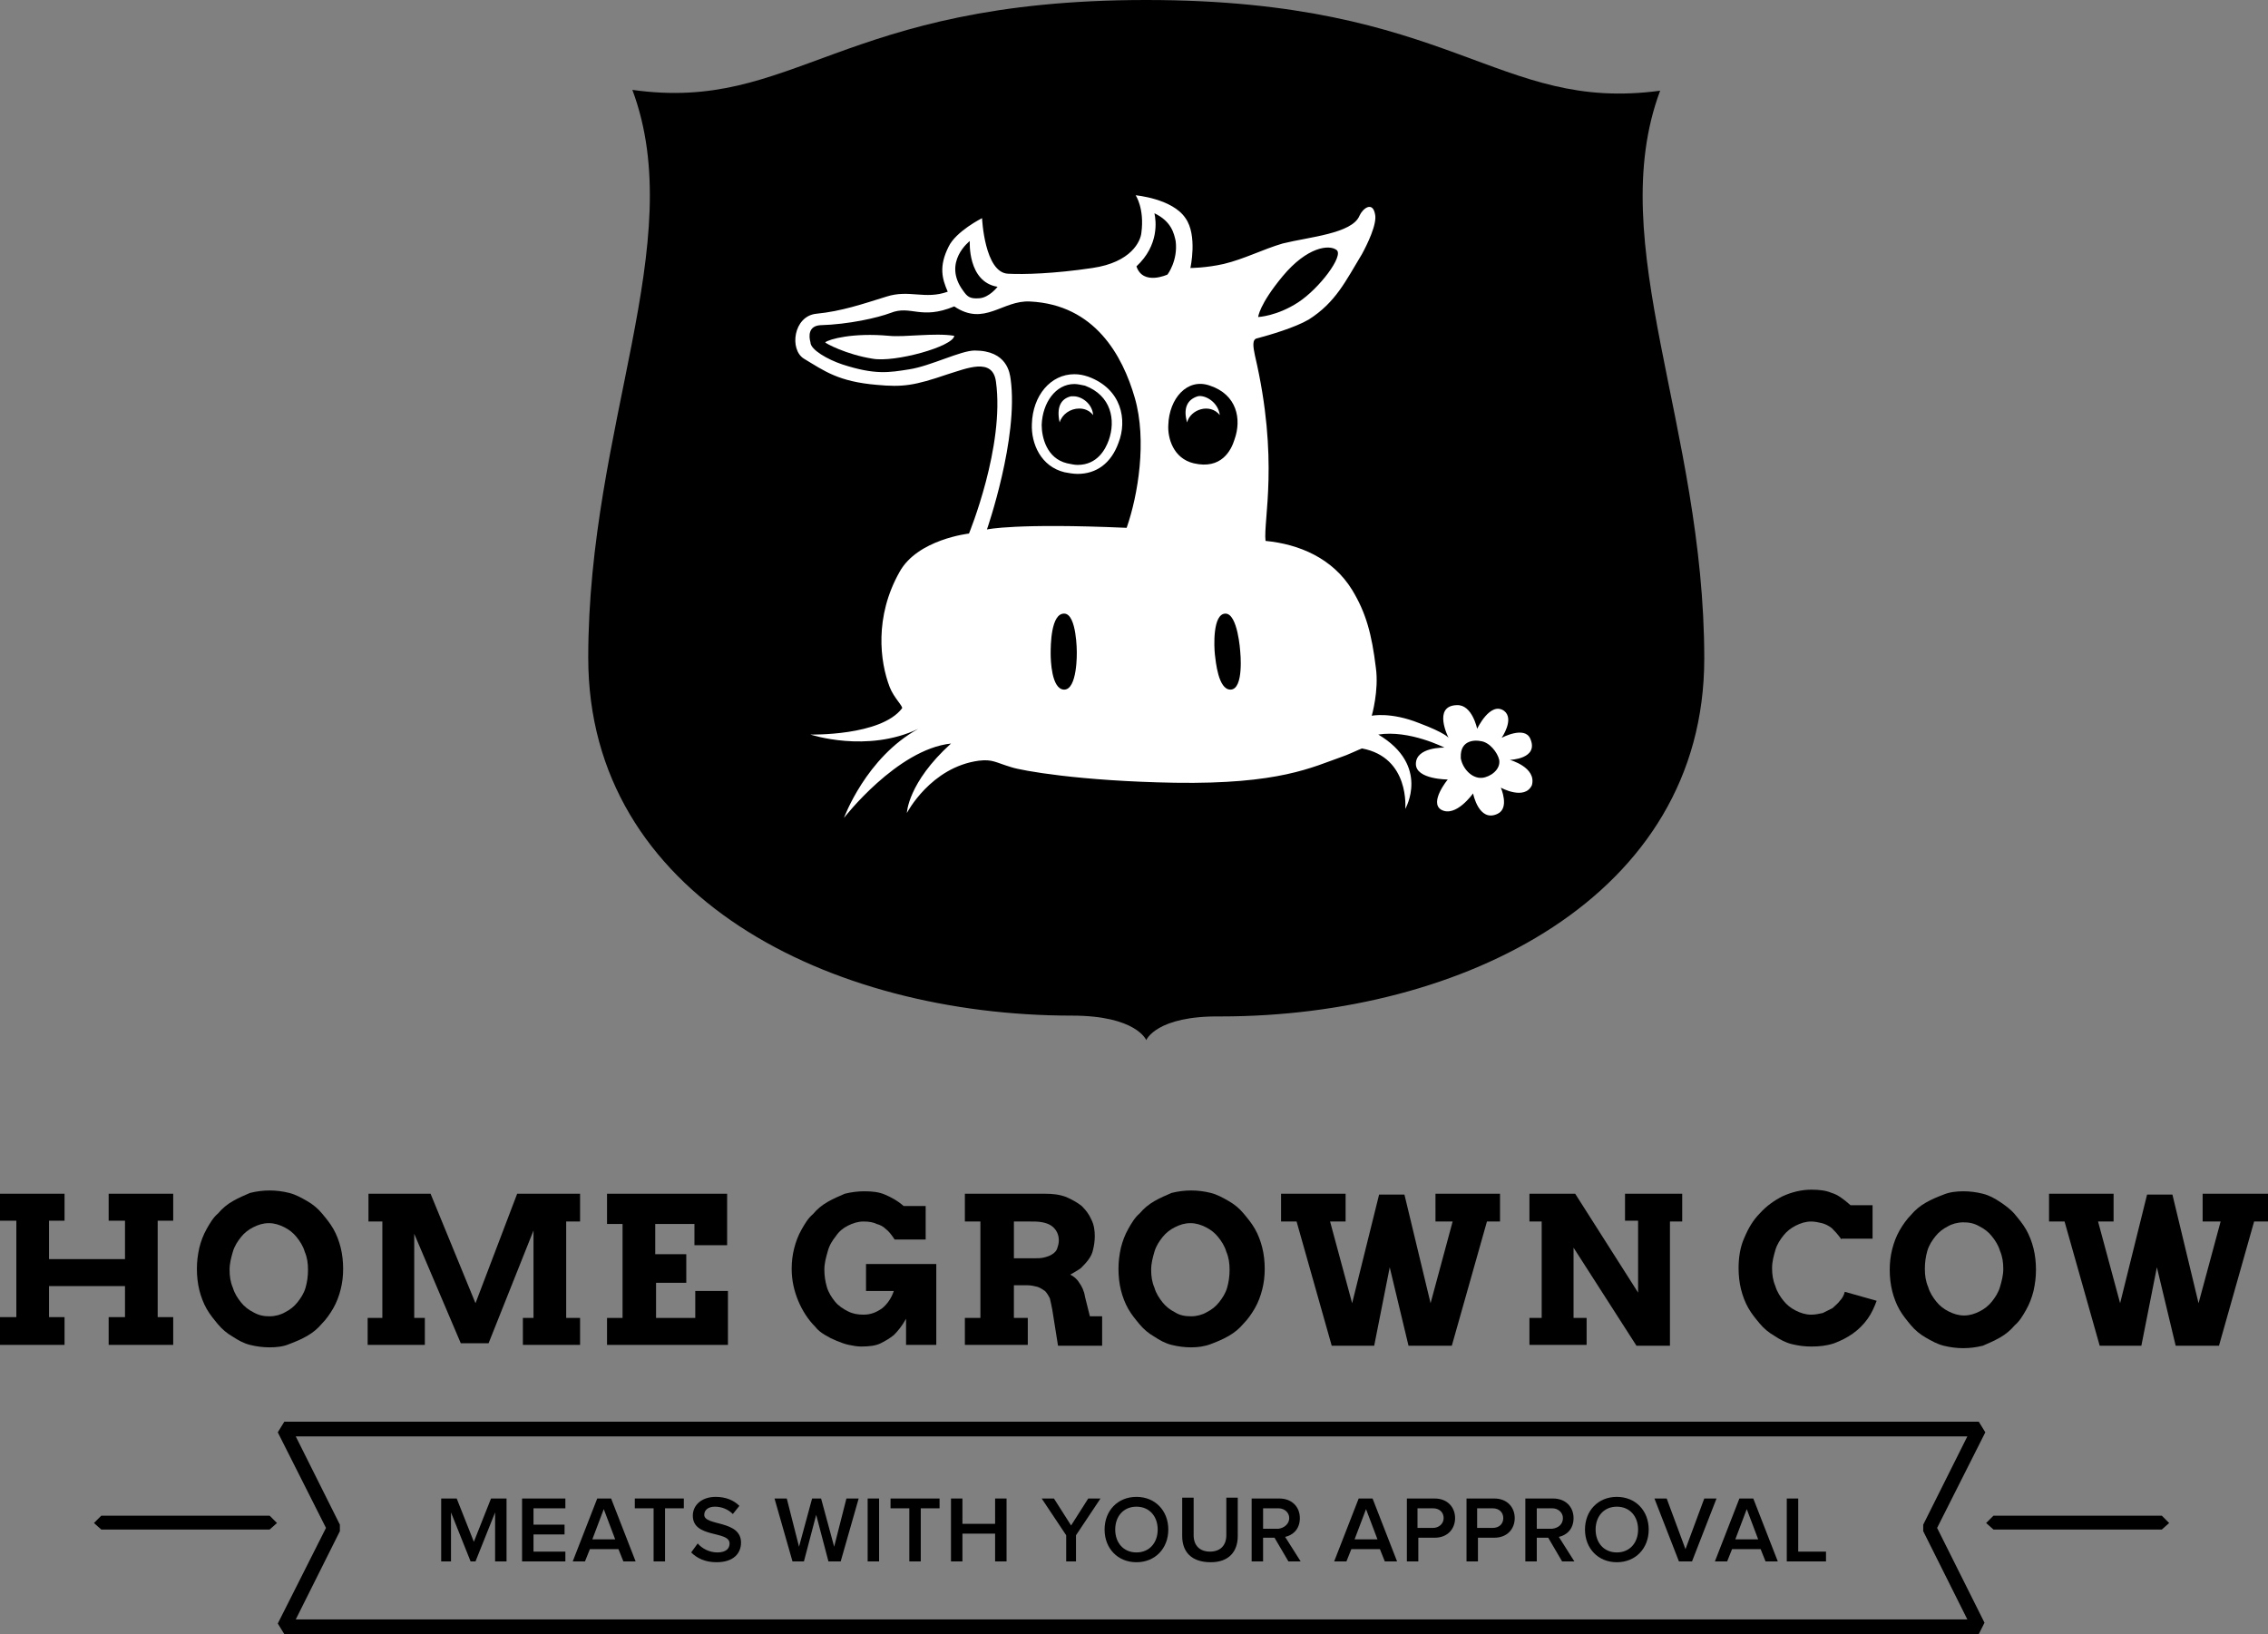 <?xml version="1.0" encoding="utf-8"?>
<!-- Generator: Adobe Illustrator 16.0.4, SVG Export Plug-In . SVG Version: 6.00 Build 0)  -->
<!DOCTYPE svg PUBLIC "-//W3C//DTD SVG 1.1//EN" "http://www.w3.org/Graphics/SVG/1.1/DTD/svg11.dtd">
<svg version="1.1" id="Layer_1" xmlns:x="http://ns.adobe.com/Extensibility/1.0/" xmlns:i="http://ns.adobe.com/AdobeIllustrator/10.0/" xmlns:graph="http://ns.adobe.com/Graphs/1.0/"
	 xmlns="http://www.w3.org/2000/svg" xmlns:xlink="http://www.w3.org/1999/xlink" x="0px" y="0px" width="277.6px" height="200px"
	 viewBox="0 0 277.6 200" style="enable-background:new 0 0 277.6 200;" xml:space="preserve">
<rect x="0" y="0" width="277.6" height="200" fill="#808080" stroke="none"/>
<style type="text/css">
<![CDATA[
	.st0{fill:#48C7F4;}
	.st1{fill:#ACDFF2;}
	.st2{fill:#AE9E33;}
	.st3{fill:#160A33;}
	.st4{fill:#808184;}
	.st5{fill:#B2AEBC;}
	.st6{fill:#B2E4F7;}
	.st7{opacity:0.25;}
	.st8{fill:none;stroke:#231F20;stroke-width:1.615;stroke-miterlimit:10;}
	.st9{display:none;fill:#391D0C;}
	.st10{fill:#89181B;}
	.st11{fill:#8996A9;}
	.st12{fill:#ED3024;}
	.st13{fill:#510F10;}
	.st14{fill:#58595B;}
	.st15{fill-rule:evenodd;clip-rule:evenodd;fill:#808184;}
	.st16{fill:#231F20;}
	.st17{fill:#27130E;}
	.st18{fill-rule:evenodd;clip-rule:evenodd;fill:#ED3024;}
	.st19{fill:#F9C1B9;}
	.st20{fill:#92837E;}
	.st21{fill:#2A2E47;}
	.st22{fill:#C5C7C9;}
	.st23{fill-rule:evenodd;clip-rule:evenodd;}
	.st24{fill:#FFFFFF;}
	.st25{fill:#655D78;}
	.st26{fill:#CA3B34;}
	.st27{fill:#33261F;}
	.st28{fill:#391D0C;}
	.st29{fill:#6D6E70;}
	.st30{fill:#00A5E5;}
	.st31{fill:#D04443;}
	.st32{fill-rule:evenodd;clip-rule:evenodd;fill:#FFFFFF;}
	.st33{fill:#09BECC;}
	.st34{fill:#D8D4D4;}
	.st35{fill:#70BE44;}
	.st36{fill:#716360;}
	.st37{display:none;}
	.st38{fill:#A21E22;}
	.st39{fill:#739196;}
	.st40{fill:#DA6C6C;}
	.st41{fill:#DDD0CE;}
]]>
</style>
<g>
	<g>
		<g>
			<path class="st37" d="M13.3,146.1h7.9v3.4h-2v11.8h2v3.3h-7.9v-3.3h1.9v-4.7H6.9v4.7h2v3.3H0.9v-3.3h1.9v-11.8H0.9v-3.4h7.9v3.4
				h-2v3.8h8.4v-3.8h-1.9V146.1z"/>
			<path d="M33,164.9c-0.8,0-1.6-0.1-2.4-0.3c-0.8-0.2-1.5-0.6-2.1-1c-0.7-0.4-1.3-0.9-1.8-1.5c-0.5-0.6-1-1.2-1.4-1.9
				c-0.4-0.7-0.7-1.5-0.9-2.3c-0.2-0.8-0.3-1.7-0.3-2.6s0.1-1.7,0.3-2.6c0.2-0.8,0.5-1.6,0.9-2.3c0.4-0.7,0.8-1.4,1.4-1.9
				c0.5-0.6,1.1-1.1,1.8-1.5c0.7-0.4,1.4-0.7,2.1-1c0.8-0.2,1.6-0.3,2.4-0.3c0.8,0,1.6,0.1,2.4,0.3c0.8,0.2,1.5,0.6,2.2,1
				c0.7,0.4,1.3,0.9,1.8,1.5c0.5,0.6,1,1.2,1.4,1.9c0.4,0.7,0.7,1.5,0.9,2.3c0.2,0.8,0.3,1.7,0.3,2.6c0,0.9-0.1,1.7-0.3,2.5
				c-0.2,0.8-0.5,1.6-0.9,2.3c-0.4,0.7-0.9,1.4-1.4,1.9c-0.5,0.6-1.1,1.1-1.8,1.5c-0.7,0.4-1.4,0.7-2.2,1
				C34.7,164.8,33.9,164.9,33,164.9z M33,161.1c0.7,0,1.4-0.2,1.9-0.5c0.6-0.3,1.1-0.7,1.5-1.2c0.4-0.5,0.8-1.1,1-1.8
				c0.2-0.7,0.3-1.4,0.3-2.2c0-0.8-0.1-1.5-0.4-2.2c-0.2-0.7-0.6-1.3-1-1.8c-0.4-0.5-0.9-0.9-1.5-1.2c-0.6-0.3-1.2-0.5-1.9-0.5
				c-0.7,0-1.3,0.2-1.9,0.5c-0.6,0.3-1.1,0.7-1.5,1.2c-0.4,0.5-0.8,1.1-1,1.8c-0.2,0.7-0.4,1.4-0.4,2.2c0,0.8,0.1,1.5,0.4,2.2
				c0.2,0.7,0.6,1.3,1,1.8c0.4,0.5,0.9,0.9,1.5,1.2C31.7,161,32.3,161.1,33,161.1z"/>
			<path d="M7.9,164.6H0v-3.4h2v-11.8H0v-3.3h7.9v3.3H6v4.7h9.3v-4.7h-2v-3.3h7.9v3.3h-1.9v11.8h1.9v3.4h-7.9v-3.4h2v-3.8H6v3.8h1.9
				V164.6z"/>
			<path d="M240.3,145.8c0.8,0,1.6,0.1,2.4,0.3c0.8,0.2,1.5,0.6,2.1,1s1.3,0.9,1.8,1.5c0.5,0.6,1,1.2,1.4,1.9
				c0.4,0.7,0.7,1.5,0.9,2.3c0.2,0.8,0.3,1.7,0.3,2.6c0,0.9-0.1,1.7-0.3,2.6c-0.2,0.8-0.5,1.6-0.9,2.3c-0.4,0.7-0.8,1.4-1.4,1.9
				c-0.5,0.6-1.1,1.1-1.8,1.5c-0.7,0.4-1.4,0.7-2.1,1c-0.8,0.2-1.6,0.3-2.4,0.3c-0.8,0-1.6-0.1-2.4-0.3c-0.8-0.2-1.5-0.6-2.2-1
				c-0.7-0.4-1.3-0.9-1.8-1.5c-0.5-0.6-1-1.2-1.4-1.9s-0.7-1.5-0.9-2.3c-0.2-0.8-0.3-1.7-0.3-2.6c0-0.9,0.1-1.7,0.3-2.5
				c0.2-0.8,0.5-1.6,0.9-2.3c0.4-0.7,0.9-1.4,1.4-1.9c0.5-0.6,1.1-1.1,1.8-1.5s1.4-0.7,2.2-1C238.6,145.9,239.5,145.8,240.3,145.8z
				 M240.3,149.6c-0.7,0-1.4,0.2-1.9,0.5c-0.6,0.3-1.1,0.7-1.5,1.2c-0.4,0.5-0.8,1.1-1,1.8c-0.2,0.7-0.3,1.4-0.3,2.2
				c0,0.8,0.1,1.5,0.4,2.2c0.2,0.7,0.6,1.3,1,1.8c0.4,0.5,0.9,0.9,1.5,1.2c0.6,0.3,1.2,0.5,1.9,0.5c0.7,0,1.3-0.2,1.9-0.5
				c0.6-0.3,1.1-0.7,1.5-1.2c0.4-0.5,0.8-1.1,1-1.8c0.2-0.7,0.4-1.4,0.4-2.2c0-0.8-0.1-1.5-0.4-2.2c-0.2-0.7-0.6-1.3-1-1.8
				c-0.4-0.5-0.9-0.9-1.5-1.2C241.6,149.7,241,149.6,240.3,149.6z"/>
			<path d="M45.1,161.3h1.7v-11.8h-1.7v-3.4h7.6l5.5,13.4l5.1-13.4H71v3.4h-1.7v11.8h1.7v3.3H64v-3.3h1.3v-10.7l-5.5,13.8h-3.4
				L50.7,151v10.3H52v3.3h-7V161.3z"/>
			<path d="M74.3,146.1h14.7v6.3h-4v-2.6h-4.8v3.7H84v3.5h-3.7v4.3h4.8V158h4v6.6H74.3v-3.3h1.9v-11.5h-1.9V146.1z"/>
			<path d="M110.9,164.6v-3.2c-0.5,0.9-1,1.5-1.5,2c-0.5,0.4-1,0.7-1.6,1c-0.6,0.3-1.4,0.4-2.4,0.4c-0.5,0-1-0.1-1.5-0.2
				c-0.5-0.1-1-0.3-1.5-0.5c-0.5-0.2-0.9-0.4-1.4-0.7c-0.5-0.3-0.9-0.6-1.2-1c-0.9-0.9-1.6-2-2.1-3.2c-0.5-1.2-0.8-2.5-0.8-3.9
				c0-0.9,0.1-1.7,0.3-2.5c0.2-0.8,0.5-1.6,0.9-2.3c0.4-0.7,0.8-1.4,1.4-1.9c0.5-0.6,1.1-1.1,1.8-1.5c0.7-0.4,1.4-0.7,2.1-1
				c0.8-0.2,1.6-0.3,2.4-0.3c1,0,1.8,0.1,2.5,0.4c0.7,0.3,1.5,0.7,2.3,1.4h2.7v4.1h-3.8c-0.4-0.6-0.7-1-1.1-1.3
				c-0.3-0.3-0.7-0.5-1.1-0.6c-0.4-0.2-0.9-0.3-1.6-0.3c-0.7,0-1.3,0.2-1.9,0.5c-0.6,0.3-1.1,0.7-1.5,1.3c-0.4,0.5-0.8,1.1-1,1.9
				c-0.2,0.7-0.4,1.4-0.4,2.2c0,0.7,0.1,1.4,0.3,2.1c0.2,0.7,0.6,1.3,1,1.8c0.4,0.5,1,0.9,1.6,1.2c0.6,0.3,1.2,0.4,1.9,0.4
				c0.9,0,1.6-0.3,2.3-0.8c0.6-0.5,1.1-1.2,1.4-2.1H106v-3.3h8.6v9.9H110.9z"/>
			<path d="M118.1,146.1h9.8c1,0,1.8,0.1,2.6,0.4c0.7,0.3,1.4,0.7,1.9,1.1c0.5,0.5,0.9,1,1.2,1.7c0.3,0.6,0.4,1.3,0.4,2
				c0,0.6-0.1,1.2-0.2,1.6c-0.1,0.5-0.3,0.9-0.6,1.3c-0.3,0.4-0.6,0.7-0.9,1c-0.4,0.3-0.8,0.5-1.3,0.8c0.4,0.2,0.8,0.5,1.1,1
				c0.3,0.4,0.6,1,0.7,1.7l0.6,2.4h1.5l0,3.6h-5.4l-0.7-4.4c-0.1-0.5-0.2-1-0.3-1.4c-0.2-0.4-0.4-0.7-0.6-0.9
				c-0.3-0.2-0.6-0.4-0.9-0.5c-0.4-0.1-0.8-0.2-1.3-0.2h-1.6v4h1.7v3.3h-7.7v-3.3h1.9v-11.8h-1.9V146.1z M124.1,149.5v4.5h2.4
				c0.5,0,0.9,0,1.3-0.1c0.4-0.1,0.7-0.2,1-0.4c0.3-0.2,0.5-0.4,0.6-0.7c0.1-0.3,0.2-0.6,0.2-1c0-0.7-0.3-1.3-0.8-1.7
				c-0.5-0.4-1.3-0.6-2.3-0.6H124.1z"/>
			<path d="M145.8,164.9c-0.8,0-1.6-0.1-2.4-0.3c-0.8-0.2-1.5-0.6-2.1-1c-0.7-0.4-1.3-0.9-1.8-1.5c-0.5-0.6-1-1.2-1.4-1.9
				c-0.4-0.7-0.7-1.5-0.9-2.3c-0.2-0.8-0.3-1.7-0.3-2.6s0.1-1.7,0.3-2.6c0.2-0.8,0.5-1.6,0.9-2.3c0.4-0.7,0.8-1.4,1.4-1.9
				c0.5-0.6,1.1-1.1,1.8-1.5c0.7-0.4,1.4-0.7,2.1-1c0.8-0.2,1.6-0.3,2.4-0.3c0.8,0,1.6,0.1,2.4,0.3c0.8,0.2,1.5,0.6,2.2,1
				s1.3,0.9,1.8,1.5c0.5,0.6,1,1.2,1.4,1.9c0.4,0.7,0.7,1.5,0.9,2.3c0.2,0.8,0.3,1.7,0.3,2.6c0,0.9-0.1,1.7-0.3,2.5
				c-0.2,0.8-0.5,1.6-0.9,2.3c-0.4,0.7-0.9,1.4-1.4,1.9c-0.5,0.6-1.1,1.1-1.8,1.5c-0.7,0.4-1.4,0.7-2.2,1
				C147.4,164.8,146.6,164.9,145.8,164.9z M145.8,161.1c0.7,0,1.4-0.2,1.9-0.5c0.6-0.3,1.1-0.7,1.5-1.2c0.4-0.5,0.8-1.1,1-1.8
				c0.2-0.7,0.3-1.4,0.3-2.2c0-0.8-0.1-1.5-0.4-2.2c-0.2-0.7-0.6-1.3-1-1.8c-0.4-0.5-0.9-0.9-1.5-1.2c-0.6-0.3-1.2-0.5-1.9-0.5
				s-1.3,0.2-1.9,0.5c-0.6,0.3-1.1,0.7-1.5,1.2c-0.4,0.5-0.8,1.1-1,1.8c-0.2,0.7-0.4,1.4-0.4,2.2c0,0.8,0.1,1.5,0.4,2.2
				c0.2,0.7,0.6,1.3,1,1.8c0.4,0.5,0.9,0.9,1.5,1.2C144.4,161,145.1,161.1,145.8,161.1z"/>
			<path d="M198.9,146.1h7v3.4h-1.5v15.2h-4.1l-7.7-12v8.6h1.6v3.3h-7v-3.3h1.5v-11.8h-1.5v-3.4h5.6l7.7,12.1v-8.8h-1.6V146.1z"/>
			<path d="M225.4,151.7c-0.5-0.7-0.9-1.1-1.2-1.4c-0.4-0.3-0.8-0.5-1.2-0.6c-0.4-0.1-0.9-0.2-1.3-0.2c-0.7,0-1.3,0.2-1.9,0.5
				c-0.6,0.3-1.1,0.7-1.5,1.2c-0.4,0.5-0.8,1.1-1,1.8c-0.2,0.7-0.4,1.4-0.4,2.2c0,0.8,0.1,1.5,0.4,2.2c0.2,0.7,0.6,1.3,1,1.8
				c0.4,0.5,0.9,0.9,1.5,1.2c0.6,0.3,1.2,0.5,1.9,0.5c0.5,0,0.9-0.1,1.4-0.2c0.4-0.2,0.8-0.4,1.2-0.6c0.3-0.3,0.7-0.6,0.9-0.9
				c0.3-0.3,0.5-0.7,0.6-1.1l3.9,1.1c-0.3,0.8-0.6,1.5-1.1,2.2c-0.5,0.7-1.1,1.3-1.8,1.8c-0.7,0.5-1.5,0.9-2.3,1.2
				c-0.9,0.3-1.8,0.4-2.8,0.4c-0.8,0-1.6-0.1-2.4-0.3c-0.8-0.2-1.5-0.6-2.1-1c-0.7-0.4-1.3-0.9-1.8-1.5c-0.5-0.6-1-1.2-1.4-1.9
				c-0.4-0.7-0.7-1.5-0.9-2.3c-0.2-0.8-0.3-1.7-0.3-2.6c0-1.3,0.2-2.6,0.7-3.7c0.5-1.2,1.1-2.2,1.9-3c0.8-0.9,1.8-1.6,2.8-2.1
				c1.1-0.5,2.3-0.8,3.5-0.8c1,0,1.8,0.1,2.5,0.4c0.7,0.2,1.4,0.7,2.3,1.5h2.7v4.1H225.4z"/>
			<path d="M269.7,146.1h7.9v3.4h-1.7l-4.3,15.2h-5.3l-2.3-9.6l-1.9,9.6H257l-4.3-15.2h-1.9v-3.4h7.9v3.4h-1.9l2.7,10l3.3-13.3h3.1
				l3.2,13.3l2.7-10h-2.2V146.1z"/>
			<path d="M175.7,146.1h7.9v3.4H182l-4.3,15.2h-5.3l-2.3-9.6l-1.9,9.6H163l-4.3-15.2h-1.9v-3.4h7.9v3.4h-1.9l2.7,10l3.3-13.3h3.1
				l3.2,13.3l2.7-10h-2.1V146.1z"/>
		</g>
		<g>
			<path d="M60.6,191.1v-6l-2.4,6h-0.6l-2.4-6v6H54v-7.7h1.9l2.1,5.3l2.1-5.3H62v7.7H60.6z"/>
			<path d="M63.9,191.1v-7.7h5.3v1.2h-3.9v2h3.8v1.2h-3.8v2.1h3.9v1.2H63.9z"/>
			<path d="M76.3,191.1l-0.6-1.5h-3.5l-0.6,1.5h-1.5l3-7.7h1.7l3,7.7H76.3z M73.9,184.7l-1.4,3.7h2.8L73.9,184.7z"/>
			<path d="M80,191.1v-6.5h-2.3v-1.2h6v1.2h-2.3v6.5H80z"/>
			<path d="M84.6,190l0.8-1.1c0.5,0.6,1.4,1.1,2.4,1.1c1.1,0,1.5-0.5,1.5-1.1c0-1.6-4.5-0.6-4.5-3.4c0-1.3,1.1-2.3,2.8-2.3
				c1.2,0,2.2,0.4,2.9,1.1l-0.8,1c-0.6-0.6-1.4-0.9-2.2-0.9c-0.8,0-1.3,0.4-1.3,1c0,1.4,4.5,0.6,4.5,3.4c0,1.3-0.9,2.4-3,2.4
				C86.3,191.2,85.3,190.7,84.6,190z"/>
			<path d="M101.4,191.1l-1.5-5.7l-1.5,5.7h-1.4l-2.2-7.7h1.5l1.5,5.9l1.6-5.9h1.1l1.6,5.9l1.5-5.9h1.5l-2.2,7.7H101.4z"/>
			<path d="M106.2,191.1v-7.7h1.4v7.7H106.2z"/>
			<path d="M111.3,191.1v-6.5H109v-1.2h6v1.2h-2.3v6.5H111.3z"/>
			<path d="M121.8,191.1v-3.4h-4v3.4h-1.4v-7.7h1.4v3.1h4v-3.1h1.4v7.7H121.8z"/>
			<path d="M130.5,191.1v-3.2l-3-4.5h1.5l2.1,3.3l2.1-3.3h1.5l-3,4.5v3.2H130.5z"/>
			<path d="M135.2,187.2c0-2.3,1.6-4,3.9-4c2.3,0,3.9,1.7,3.9,4s-1.6,4-3.9,4C136.8,191.2,135.2,189.5,135.2,187.2z M141.7,187.2
				c0-1.6-1-2.8-2.6-2.8c-1.6,0-2.6,1.2-2.6,2.8c0,1.6,1,2.8,2.6,2.8C140.7,190,141.7,188.8,141.7,187.2z"/>
			<path d="M144.7,188v-4.7h1.4v4.6c0,1.2,0.7,2,2,2c1.3,0,2-0.8,2-2v-4.6h1.4v4.7c0,1.9-1.1,3.2-3.3,3.2
				C145.8,191.2,144.7,189.9,144.7,188z"/>
			<path d="M157.7,191.1l-1.7-2.9h-1.4v2.9h-1.4v-7.7h3.4c1.5,0,2.5,1,2.5,2.4c0,1.4-0.9,2.1-1.8,2.3l1.9,3H157.7z M157.8,185.8
				c0-0.7-0.6-1.2-1.3-1.2h-1.9v2.5h1.9C157.2,187,157.8,186.5,157.8,185.8z"/>
			<path d="M169.5,191.1l-0.6-1.5h-3.5l-0.6,1.5h-1.5l3-7.7h1.7l3,7.7H169.5z M167.2,184.7l-1.4,3.7h2.8L167.2,184.7z"/>
			<path d="M172.2,191.1v-7.7h3.4c1.6,0,2.5,1.1,2.5,2.4c0,1.3-0.9,2.4-2.5,2.4h-2v2.9H172.2z M176.7,185.8c0-0.7-0.5-1.2-1.3-1.2
				h-1.9v2.4h1.9C176.1,187,176.7,186.5,176.7,185.8z"/>
			<path d="M179.5,191.1v-7.7h3.4c1.6,0,2.5,1.1,2.5,2.4c0,1.3-0.9,2.4-2.5,2.4h-2v2.9H179.5z M184,185.8c0-0.7-0.5-1.2-1.3-1.2
				h-1.9v2.4h1.9C183.5,187,184,186.5,184,185.8z"/>
			<path d="M191.2,191.1l-1.7-2.9h-1.4v2.9h-1.4v-7.7h3.4c1.5,0,2.5,1,2.5,2.4c0,1.4-0.9,2.1-1.8,2.3l1.9,3H191.2z M191.3,185.8
				c0-0.7-0.6-1.2-1.3-1.2h-1.9v2.5h1.9C190.8,187,191.3,186.5,191.3,185.8z"/>
			<path d="M194,187.2c0-2.3,1.6-4,3.9-4c2.3,0,3.9,1.7,3.9,4s-1.6,4-3.9,4C195.6,191.2,194,189.5,194,187.2z M200.5,187.2
				c0-1.6-1-2.8-2.6-2.8c-1.6,0-2.6,1.2-2.6,2.8c0,1.6,1,2.8,2.6,2.8C199.5,190,200.5,188.8,200.5,187.2z"/>
			<path d="M205.5,191.1l-3-7.7h1.5l2.3,6.2l2.3-6.2h1.5l-3,7.7H205.5z"/>
			<path d="M216.1,191.1l-0.6-1.5H212l-0.6,1.5h-1.5l3-7.7h1.7l3,7.7H216.1z M213.8,184.7l-1.4,3.7h2.8L213.8,184.7z"/>
			<path d="M218.7,191.1v-7.7h1.4v6.5h3.4v1.2H218.7z"/>
		</g>
		<g>
			<path d="M242.2,200c0,0-64.8,0-64.8,0H34.8l-0.8-1.3l5.9-11.7L34,175.3l0.8-1.3h207.4l0.8,1.3l-5.9,11.7l5.8,11.6L242.2,200z
				 M36.2,198.2h204.6l-5.4-10.8v-0.8l5.4-10.8H36.2l5.4,10.8v0.8L36.2,198.2z"/>
			<g>
				<line x1="12.4" y1="186.4" x2="33" y2="186.4"/>
				<polygon points="33,187.2 12.4,187.2 11.5,186.4 12.4,185.5 33,185.5 33.9,186.4 				"/>
			</g>
			<g>
				<line x1="244" y1="186.4" x2="264.6" y2="186.4"/>
				<polygon points="264.6,187.2 244,187.2 243.1,186.4 244,185.5 264.6,185.5 265.5,186.4 				"/>
			</g>
		</g>
		<path d="M140.3,127.3c0,0-1.2-3-9.1-3c-29.6,0-59.2-14.6-59.2-43.8c0-28.4,12.4-50.8,5.4-69.5C97.3,13.8,102.7,0,140.3,0
			c37.6,0,42.9,13.8,62.9,11.1c-7,18.7,5.4,41.1,5.4,69.5c0,29.2-29.6,43.8-59.2,43.8C141.5,124.3,140.3,127.3,140.3,127.3z"/>
	</g>
	<g>
		<path class="st32" d="M133.2,46.1c-0.6-0.2-1.1-0.3-1.7-0.3h0c-2.9,0-5.1,2.6-5.2,6.1c-0.1,2.4,1.1,5.2,4,5.9
			c0.5,0.1,1.1,0.2,1.6,0.2c2.3,0,4.1-1.3,5-3.8C138,51.4,137.3,47.6,133.2,46.1z M135.7,53.9c-0.4,1.1-1.4,3-3.8,3
			c-0.4,0-0.8-0.1-1.3-0.2c-2.5-0.6-3.1-3.2-3.1-4.7c0.1-2.7,1.7-5,4-5c0.4,0,0.8,0.1,1.3,0.2C136,48.4,136.6,51.4,135.7,53.9z"/>
		<path class="st32" d="M131.4,48.5c-0.1,0-0.2,0-0.3,0c-1.3,0.3-1.8,1.4-1.4,3.2c0.3-1,1.3-1.7,2.4-1.7c0.6,0,1.2,0.2,1.7,0.8
			C133.7,49.4,132.4,48.5,131.4,48.5z"/>
		<path class="st32" d="M108.8,41.1c-4.4-0.4-7.3,0.4-7.8,0.8c0,0.1,2.6,1.5,5.8,2c2.7,0.5,9.9-1.5,10-2.8
			C114.4,40.7,110.7,41.3,108.8,41.1z"/>
		<path class="st32" d="M178.8,92.7C178.8,92.8,178.8,92.8,178.8,92.7C178.8,92.8,178.8,92.8,178.8,92.7z"/>
		<path class="st32" d="M146.6,48.5c-1.3,0.4-1.8,1.5-1.3,3.2c0.4-1.6,2.8-2.4,4-0.9C149.1,49.2,147.5,48.3,146.6,48.5z"/>
		<path class="st32" d="M184.8,93c0,0,3.6-0.1,2.5-2.6c-0.7-1.6-3.5-0.1-3.5-0.1s1.6-2.3,0.3-3.3c-1.7-1.2-3.3,2.2-3.3,2.2
			s-0.6-3-2.5-2.9c-3,0.1-1,4-1,4s-0.4-0.6-3.6-1.8c-3.5-1.4-5.8-0.9-5.8-0.9s0.9-3.1,0.5-5.9c-0.5-4.1-1.2-6.7-2.9-9.5
			c-2.4-3.9-6.5-5.6-10.6-6c-0.3-2.5,1.7-9.9-1.3-22.7c-0.2-1-0.4-2,0.3-2.1c1.5-0.4,4.6-1.3,6.3-2.3c3.3-2.1,4.5-4.7,6.5-8
			c0.6-1.1,1.9-3.7,1.6-4.9c-0.3-1.6-1.5-0.7-1.9,0.2c-0.9,2.2-6.2,2.6-9.4,3.4c-2.4,0.7-4.7,1.9-7.2,2.5c-2.2,0.5-4.1,0.5-4.1,0.5
			s0.9-4-0.6-6.1c-1.6-2.4-6.1-2.8-6.1-2.8s1.1,1.6,0.7,4.6c-0.1,1-1.2,3.6-6,4.3c-4.7,0.7-8.4,0.8-10.3,0.7
			c-2.9-0.1-3.2-6.8-3.2-6.8s-3.2,1.6-4.1,3.5c-1.2,2.4-0.8,3.9-0.1,5.5c-2.8,1-4.7-0.3-7.5,0.6c-2.9,0.9-5.5,1.8-8.6,2.1
			c-2.8,0.3-3.3,4.4-1.5,5.5c2.5,1.5,4.2,2.8,8.9,3.2c3.2,0.3,4.6,0.1,8.7-1.3c2.3-0.7,5.5-2.1,5.9,0.9c1.1,7.9-3.3,18.6-3.3,18.6
			s-6.3,0.7-8.5,4.7c-3.1,5.5-2.4,11-1.2,14.1c0.5,1.3,1.7,2.4,1.5,2.6c-2.6,3.4-11.2,3.2-11.2,3.2s6.9,2.3,13.2-0.7
			c-6.4,3.5-9.1,10.9-9.1,10.9s6.5-8.4,13.1-9.1c-5.3,4.8-5.4,8.5-5.4,8.5s2.9-5.6,8.8-6.4c1.7-0.2,2,0.2,4,0.8
			c1.2,0.4,8.3,1.7,20,1.9c12.8,0.2,16.8-1.9,20.5-3.2c0.4-0.1,2.1-0.9,2.4-1c5.9,1.1,5.3,7.4,5.3,7.4s3.1-5.3-3.3-9.1
			c3.8-0.6,8.1,1.6,8.1,1.6s-3.5-0.1-3.5,2c0,1.9,3.9,1.9,3.9,1.9s-2.3,2.8-0.8,3.7c1.8,1,3.9-2,3.9-2s0.7,3.6,3,2.5
			c1.5-0.7,0.4-3.2,0.4-3.2s2.9,1.6,3.8-0.3C188.1,93.9,184.8,93,184.8,93z M157,33.8c3-3.6,5.7-3.9,6.6-3.2s-2.1,4.7-4.7,6.4
			c-2.6,1.7-4.9,1.8-4.9,1.8S154.1,37.3,157,33.8z M118.7,29.5c0,0-0.3,5,3.4,5.6c0,0-1,1.3-2.2,1.4c-1.2,0.1-1.5-0.2-2-0.9
			C115.3,32.1,118.7,29.5,118.7,29.5z M130.2,84.4c-1.5-0.1-1.6-3.6-1.6-4.4c0-0.9,0-5,1.7-4.9c1.5,0.1,1.5,4.7,1.5,4.7
			S131.9,84.5,130.2,84.4z M137.9,64.6c-13.6-0.6-17.1,0.2-17.1,0.2s3.9-11.2,2.9-18.4c-0.1-0.7-0.4-3.5-4.4-3.5
			c-1.7,0-5.4,1.9-8,2.3c-2.5,0.4-4.2,0.7-8.2-0.6c-1.8-0.6-3.9-1.8-3.9-2.7c-0.2-0.7-0.3-2,1.2-2.1c3.5-0.1,7-0.9,8.6-1.5
			c2.5-1,3.7,0.9,7.8-0.8c3.7,2.5,5.9-0.8,9.3-0.6c7.9,0.4,11.3,6.6,12.8,11.8C140.4,53.9,139.3,60.6,137.9,64.6z M139.1,32.6
			c2.8-2.6,2.4-5.6,2.2-6.5c2.1,1,2.4,2.5,2.6,3.4c0.3,2.4-1,4.1-1,4.1S139.9,35,139.1,32.6z M146.1,56.7c-2.5-0.6-3.2-3.1-3.1-4.7
			c0.1-3.2,2.3-5.8,5.1-4.8c3.3,1.1,3.9,4.1,3,6.6C150.7,55.1,149.5,57.5,146.1,56.7z M150.6,84.4c-1.5,0-1.8-3.5-1.9-4.3
			c-0.1-0.9-0.3-5,1.3-5c1.5,0,1.8,4.6,1.8,4.6S152.3,84.4,150.6,84.4z M181.4,95.2c-1.3,0.1-2.4-1.2-2.6-2.4c0-0.3,0-0.2,0-0.1
			c-0.1-2.3,2-2.1,2.4-2c1.1,0.1,2.1,1.4,2.3,2.3C183.7,94.2,182.4,95.1,181.4,95.2z"/>
	</g>
</g>
</svg>
